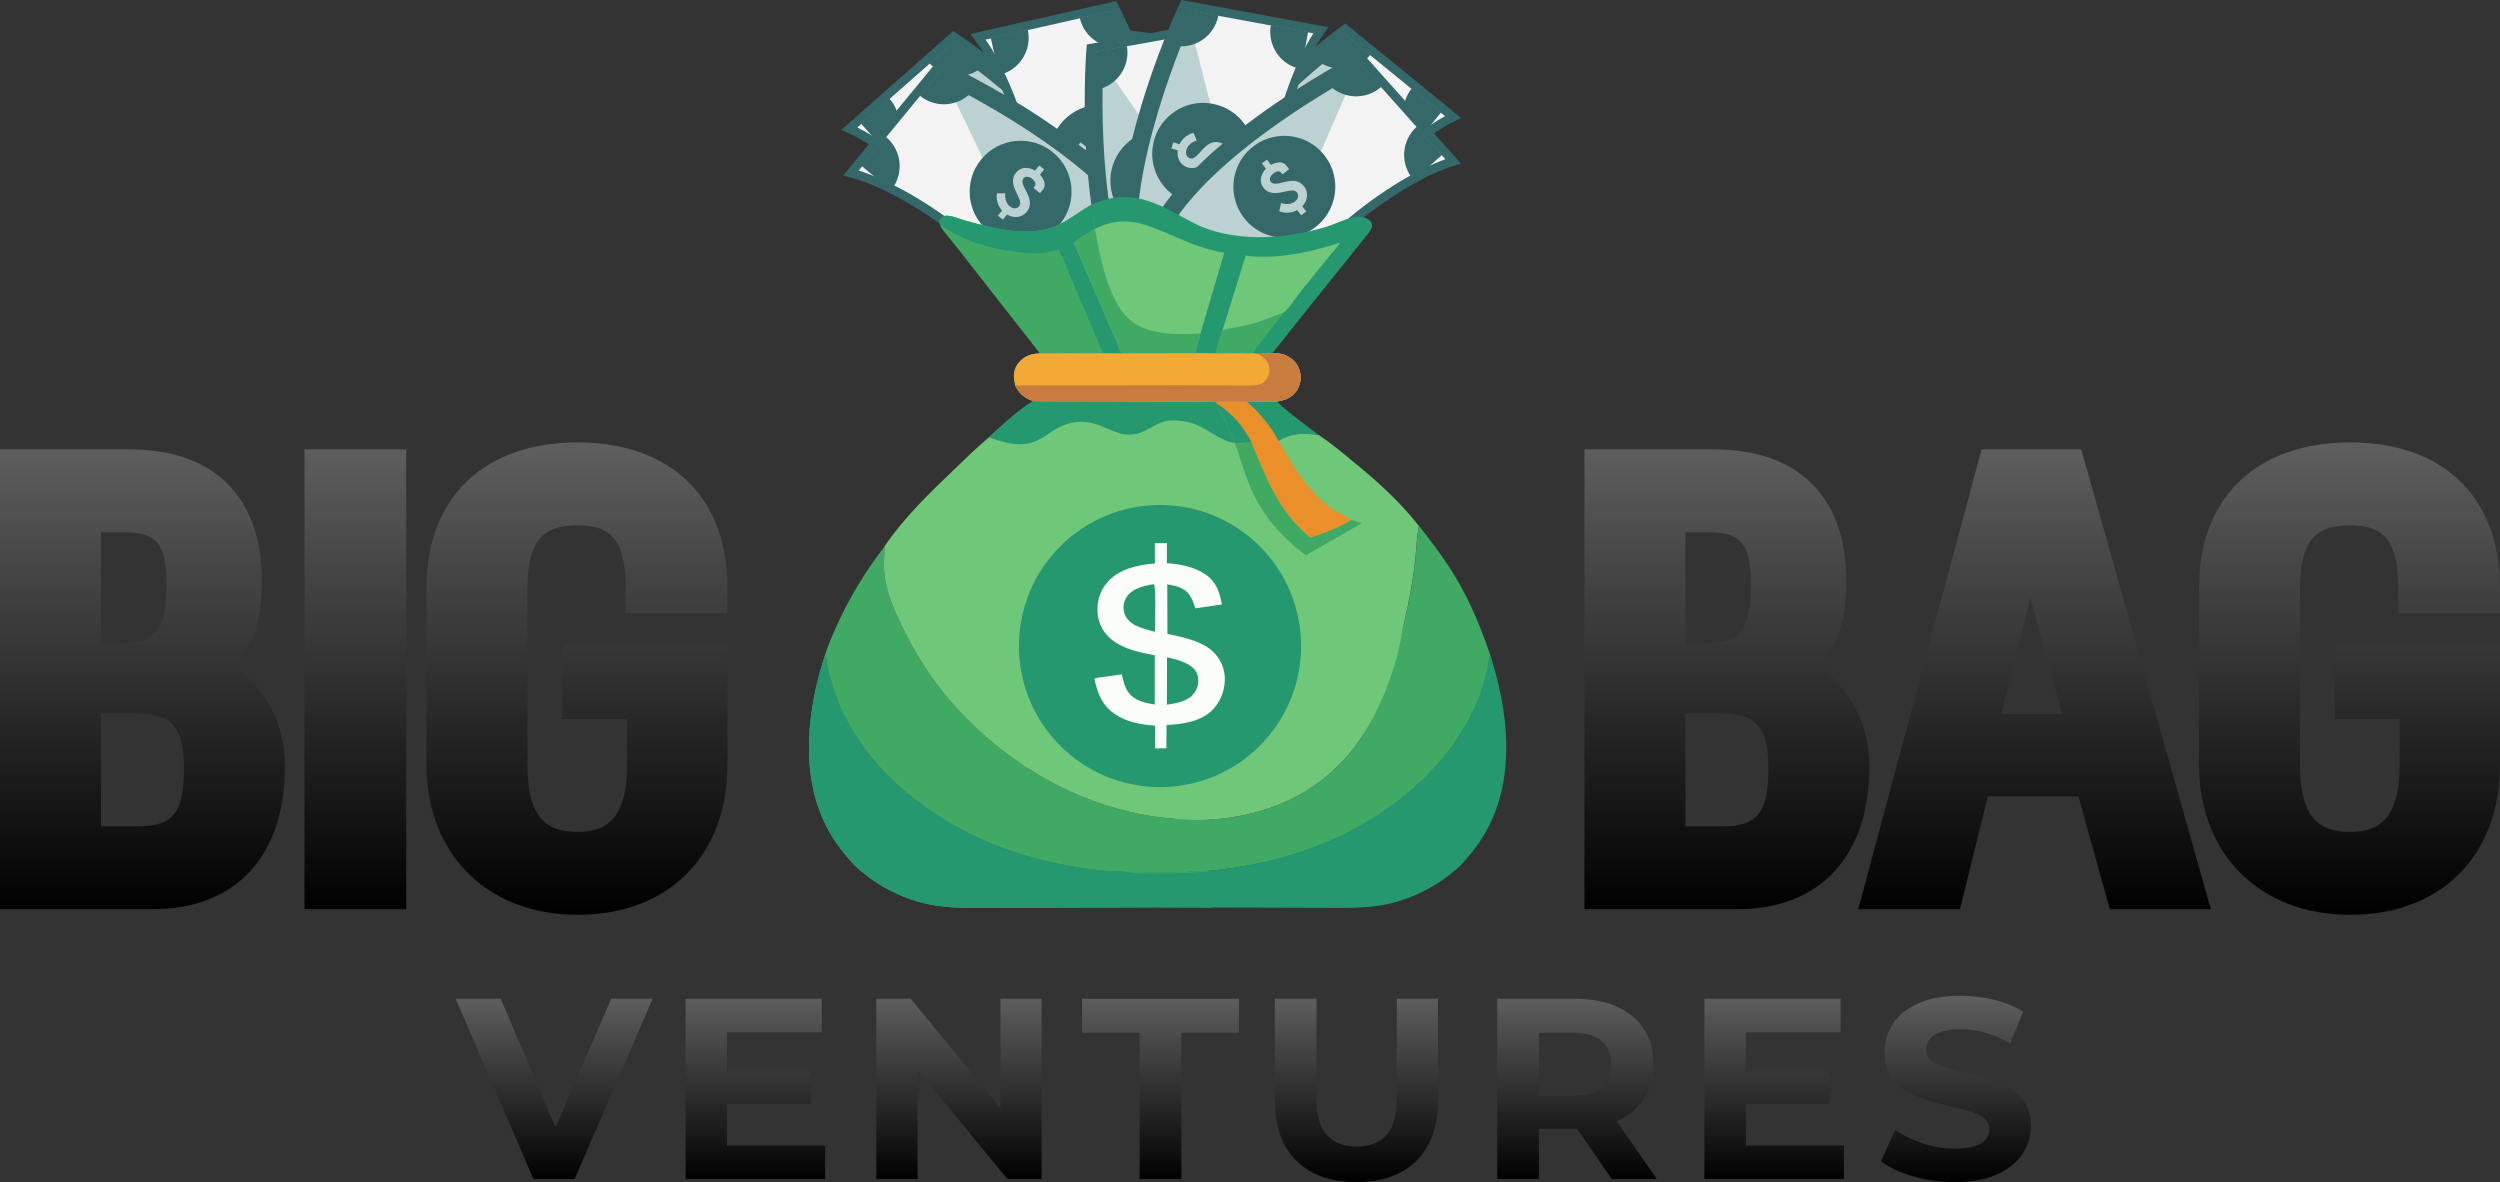 <?xml version="1.0" encoding="UTF-8"?><svg xmlns="http://www.w3.org/2000/svg" xmlns:xlink="http://www.w3.org/1999/xlink" viewBox="0 0 850 401.91"><rect x="0" y="0" width="850" height="401.91" fill="#333333" stroke="none"/><defs><style>.cls-1{fill:url(#Degradado_sin_nombre_55-5);}.cls-2{fill:url(#Degradado_sin_nombre_55-7);}.cls-3{fill:#ea8f2a;}.cls-4{fill:#6fc77a;}.cls-5{fill:url(#Degradado_sin_nombre_55-3);}.cls-6{fill:#356869;}.cls-7{fill:url(#Degradado_sin_nombre_55-6);}.cls-8{fill:#c87c3f;}.cls-9{fill:#f2a936;}.cls-10{isolation:isolate;}.cls-11{fill:url(#Degradado_sin_nombre_55-9);}.cls-12{fill:#40aa65;}.cls-13{fill:url(#Degradado_sin_nombre_55-2);}.cls-14{fill:#25986f;}.cls-15{mix-blend-mode:multiply;}.cls-16{fill:url(#Degradado_sin_nombre_55);}.cls-17{fill:#fbfdfb;}.cls-18{fill:url(#Degradado_sin_nombre_55-4);}.cls-19{fill:url(#Degradado_sin_nombre_55-8);}.cls-20{fill:#bcd1d1;}.cls-21{fill:#f3f3f3;}</style><linearGradient id="Degradado_sin_nombre_55" x1="425" y1="311.03" x2="425" y2="104.87" gradientUnits="userSpaceOnUse"><stop offset="0" stop-color="#000"/><stop offset="1" stop-color="#7a7a7a"/></linearGradient><linearGradient id="Degradado_sin_nombre_55-2" x1="422.71" y1="401.91" x2="422.71" y2="320.58" xlink:href="#Degradado_sin_nombre_55"/><linearGradient id="Degradado_sin_nombre_55-3" x1="422.71" y1="401.91" x2="422.71" y2="320.58" xlink:href="#Degradado_sin_nombre_55"/><linearGradient id="Degradado_sin_nombre_55-4" x1="422.71" y1="401.91" x2="422.71" y2="320.58" xlink:href="#Degradado_sin_nombre_55"/><linearGradient id="Degradado_sin_nombre_55-5" x1="422.71" y1="401.91" x2="422.71" y2="320.58" xlink:href="#Degradado_sin_nombre_55"/><linearGradient id="Degradado_sin_nombre_55-6" x1="422.71" y1="401.91" x2="422.71" y2="320.58" xlink:href="#Degradado_sin_nombre_55"/><linearGradient id="Degradado_sin_nombre_55-7" x1="422.71" y1="401.91" x2="422.71" y2="320.58" xlink:href="#Degradado_sin_nombre_55"/><linearGradient id="Degradado_sin_nombre_55-8" x1="422.71" y1="401.91" x2="422.71" y2="320.58" xlink:href="#Degradado_sin_nombre_55"/><linearGradient id="Degradado_sin_nombre_55-9" x1="422.71" y1="401.91" x2="422.71" y2="320.58" xlink:href="#Degradado_sin_nombre_55"/></defs><g class="cls-10"><g id="Capa_1"><path class="cls-16" d="M0,152.78h44.06c27.95,0,45.01,15.4,45.01,45.01,0,14.69-4.03,22.98-9,28.9,8.76,6.63,16.82,17.77,16.82,33.88,0,30.09-16.35,48.56-45.01,48.56H0v-156.35ZM40.98,218.64c11.13,0,15.64-3.55,15.64-19.43,0-13.74-2.84-18.24-14.45-18.24h-7.82v37.67h6.63ZM47.14,280.94c11.84,0,15.4-4.97,15.4-19.66s-4.5-18.71-16.58-18.71h-11.61v38.38h12.79Z"/><path class="cls-16" d="M103.53,152.78h34.59v156.35h-34.59v-156.35Z"/><path class="cls-16" d="M144.99,259.86v-59.93c0-31.75,20.61-49.51,51.41-49.51s50.93,17.77,50.93,49.51v8.53h-34.59v-8.76c0-17.53-6.4-21.09-16.35-21.09-10.66,0-17.06,4.03-17.06,21.32v59.93c0,18.48,6.63,22.98,17.06,22.98,9.48,0,16.82-4.03,16.82-22.98v-15.4h-22.03v-25.35h56.15v40.75c0,31.27-20.14,51.17-50.93,51.17s-51.41-20.61-51.41-51.17Z"/><path class="cls-16" d="M538.71,152.78h44.06c27.96,0,45.01,15.4,45.01,45.01,0,14.69-4.03,22.98-9,28.9,8.76,6.63,16.82,17.77,16.82,33.88,0,30.09-16.35,48.56-45.01,48.56h-51.88v-156.35ZM579.7,218.64c11.13,0,15.63-3.55,15.63-19.43,0-13.74-2.84-18.24-14.45-18.24h-7.82v37.67h6.63ZM585.85,280.94c11.85,0,15.4-4.97,15.4-19.66s-4.5-18.71-16.58-18.71h-11.61v38.38h12.79Z"/><path class="cls-16" d="M673.74,152.78h33.88l44.06,156.35h-34.35l-10.66-38.38h-30.8l-9.48,38.38h-34.59l41.93-156.35ZM701.22,242.8l-10.9-39.56-9.95,39.56h20.85Z"/><path class="cls-16" d="M747.66,259.86v-59.93c0-31.75,20.61-49.51,51.41-49.51s50.93,17.77,50.93,49.51v8.53h-34.59v-8.76c0-17.53-6.4-21.09-16.35-21.09-10.66,0-17.06,4.03-17.06,21.32v59.93c0,18.48,6.63,22.98,17.06,22.98,9.48,0,16.82-4.03,16.82-22.98v-15.4h-22.03v-25.35h56.15v40.75c0,31.27-20.14,51.17-50.93,51.17s-51.41-20.61-51.41-51.17Z"/><path class="cls-13" d="M181.37,400.87l-26.43-61.27h15.31l23.11,54.26h-9.01l23.46-54.26h14.09l-26.52,61.27h-14Z"/><path class="cls-5" d="M247.19,389.49h33.35v11.38h-47.44v-61.27h46.3v11.38h-32.21v38.51ZM246.14,364.28h29.49v11.03h-29.49v-11.03Z"/><path class="cls-18" d="M297.95,400.87v-61.27h11.73l36.15,44.11h-5.69v-44.11h14v61.27h-11.64l-36.23-44.11h5.69v44.11h-14Z"/><path class="cls-1" d="M387.48,400.87v-49.71h-19.6v-11.55h53.39v11.55h-19.61v49.71h-14.18Z"/><path class="cls-7" d="M461.18,401.91c-8.69,0-15.49-2.42-20.39-7.26-4.9-4.84-7.35-11.75-7.35-20.74v-34.31h14.18v33.78c0,5.84,1.19,10.04,3.59,12.6,2.39,2.57,5.75,3.85,10.07,3.85s7.67-1.28,10.06-3.85c2.39-2.57,3.59-6.77,3.59-12.6v-33.78h14v34.31c0,8.99-2.45,15.9-7.35,20.74-4.9,4.85-11.7,7.26-20.39,7.26Z"/><path class="cls-2" d="M509.05,400.87v-61.27h26.52c5.48,0,10.21.89,14.18,2.67s7.03,4.33,9.19,7.66c2.16,3.32,3.24,7.29,3.24,11.9s-1.08,8.47-3.24,11.77c-2.16,3.3-5.22,5.82-9.19,7.57-3.97,1.75-8.69,2.63-14.18,2.63h-18.64l6.3-6.21v23.28h-14.18ZM523.23,379.16l-6.3-6.65h17.85c4.38,0,7.64-.95,9.8-2.84,2.16-1.9,3.24-4.51,3.24-7.83s-1.08-6.01-3.24-7.88c-2.16-1.87-5.43-2.8-9.8-2.8h-17.85l6.3-6.74v34.74ZM548,400.87l-15.32-22.23h15.14l15.49,22.23h-15.32Z"/><path class="cls-19" d="M593.59,389.49h33.35v11.38h-47.44v-61.27h46.3v11.38h-32.21v38.51ZM592.54,364.28h29.49v11.03h-29.49v-11.03Z"/><path class="cls-11" d="M664.49,401.91c-4.9,0-9.6-.65-14.09-1.97-4.49-1.31-8.11-3.02-10.85-5.12l4.81-10.68c2.63,1.87,5.73,3.4,9.32,4.59,3.59,1.2,7.22,1.8,10.9,1.8,2.8,0,5.06-.28,6.78-.83,1.72-.55,2.99-1.33,3.81-2.32.82-.99,1.23-2.13,1.23-3.41,0-1.63-.64-2.93-1.92-3.89-1.29-.96-2.98-1.75-5.08-2.36-2.1-.61-4.42-1.19-6.96-1.75-2.54-.55-5.08-1.24-7.62-2.06-2.54-.82-4.86-1.87-6.96-3.15-2.1-1.28-3.81-2.97-5.12-5.08-1.31-2.1-1.97-4.78-1.97-8.05,0-3.5.95-6.7,2.85-9.58,1.9-2.89,4.75-5.19,8.58-6.91,3.82-1.72,8.62-2.58,14.4-2.58,3.85,0,7.64.45,11.38,1.36,3.73.91,7.03,2.26,9.89,4.07l-4.38,10.77c-2.86-1.63-5.72-2.85-8.58-3.63-2.86-.79-5.66-1.18-8.4-1.18s-4.99.32-6.74.96c-1.75.64-3.01,1.47-3.76,2.49-.76,1.02-1.14,2.2-1.14,3.55,0,1.58.64,2.84,1.93,3.81,1.28.96,2.97,1.74,5.08,2.32,2.1.59,4.42,1.17,6.96,1.75,2.54.59,5.08,1.26,7.61,2.01,2.54.76,4.86,1.78,6.96,3.06,2.1,1.29,3.81,2.98,5.12,5.08,1.31,2.1,1.97,4.76,1.97,7.96,0,3.44-.96,6.6-2.89,9.45-1.92,2.86-4.8,5.16-8.62,6.91-3.82,1.75-8.65,2.63-14.48,2.63Z"/><path class="cls-20" d="M387.42,85.77l-32.92,29.04c-28.07-55.65-63.04-71.46-63.04-71.46l32.91-29.04s55.87,37.89,63.05,71.46Z"/><path class="cls-6" d="M353.58,119.63l-1.75-3.46c-27.19-53.9-61.27-69.92-61.61-70.08l-4.2-1.92,38.11-33.64,1.92,1.3c2.32,1.58,56.95,38.96,64.29,73.31l.37,1.71-37.14,32.77ZM296.68,42.75c9.88,5.76,36.11,24.14,58.73,67.27l28.68-25.3c-7.42-28.19-49.96-59.8-59.5-66.6l-27.91,24.63Z"/><g class="cls-15"><path class="cls-21" d="M354.51,114.81c-28.07-55.65-63.04-71.46-63.04-71.46l32.91-29.04"/></g><path class="cls-6" d="M316.03,21.5c4.7,5.33,12.83,5.84,18.16,1.14l-8.51-9.65-9.65,8.51Z"/><path class="cls-6" d="M379.07,92.96c-4.7-5.33-4.19-13.46,1.14-18.17l8.51,9.65-9.65,8.51Z"/><path class="cls-6" d="M302.41,33.51c4.7,5.33,4.19,13.46-1.14,18.16l-8.51-9.65,9.65-8.51Z"/><path class="cls-6" d="M365.46,104.97c-4.7-5.33-12.83-5.84-18.17-1.14l8.51,9.65,9.65-8.51Z"/><path class="cls-6" d="M356.15,72.19c7.18-6.33,7.86-17.28,1.53-24.46-6.33-7.17-17.28-7.86-24.46-1.53-7.18,6.33-7.86,17.28-1.53,24.45,6.33,7.18,17.28,7.86,24.46,1.53Z"/><path class="cls-20" d="M339.51,58.91s-.9,2.67.78,4.58c.93,1.05,2.2,1.36,3.16.51,2.25-1.99-3.38-7.82.81-11.51,1.82-1.61,4.39-1.32,6.45.39l1.69-1.49,1.43,1.62-1.69,1.49c1.03,1.54,1.75,3.82.19,5.2l-1.2,1.06-1.89-2.15.58-.51c.6-.53.33-1.65-.43-2.5-.96-1.09-2.21-1.41-2.98-.74-2.31,2.03,3.61,7.61-.77,11.48-1.8,1.59-4.55,1.62-6.7-.19l-1.69,1.49-1.43-1.62,1.67-1.48c-1.98-2.97-.82-6.06-.82-6.06l2.84.43Z"/><path class="cls-20" d="M396.4,111.25l-43.48-6.04c23.91-57.56,13.11-94.39,13.11-94.39l43.48,6.04s7.67,67.07-13.11,94.39Z"/><path class="cls-6" d="M397.72,114.46l-49.05-6.81,1.49-3.58c23.16-55.75,13.1-92.04,13-92.4l-1.28-4.43,50.35,6.99.26,2.31c.32,2.79,7.56,68.59-13.7,96.54l-1.06,1.39ZM357.15,102.78l37.88,5.26c16.54-24,12.79-76.87,11.73-88.53l-36.86-5.12c2.07,11.24,5.22,43.12-12.75,88.39Z"/><g class="cls-15"><path class="cls-21" d="M352.93,105.21c23.91-57.56,13.11-94.39,13.11-94.39l43.48,6.04"/></g><path class="cls-6" d="M398.62,15.21c-.98,7.04,3.94,13.54,10.98,14.52l1.77-12.75-12.75-1.77Z"/><path class="cls-6" d="M385.51,109.6c.98-7.04,7.48-11.95,14.52-10.98l-1.77,12.75-12.75-1.77Z"/><path class="cls-6" d="M380.63,12.72c-.98,7.04-7.47,11.95-14.52,10.98l1.77-12.75,12.75,1.77Z"/><path class="cls-6" d="M367.53,107.1c.98-7.04-3.94-13.54-10.98-14.52l-1.77,12.75,12.75,1.77Z"/><path class="cls-6" d="M386.32,78.68c9.48,1.32,18.23-5.3,19.55-14.78,1.31-9.48-5.3-18.23-14.78-19.54-9.48-1.32-18.23,5.3-19.54,14.77-1.32,9.48,5.3,18.23,14.78,19.55Z"/><path class="cls-20" d="M385.52,57.46s-2.62,1.06-2.97,3.58c-.19,1.39.41,2.55,1.68,2.73,2.98.41,3.73-7.66,9.26-6.89,2.4.33,3.87,2.47,3.91,5.15l2.23.31-.3,2.14-2.23-.31c-.49,1.79-1.75,3.82-3.82,3.53l-1.58-.22.39-2.83.77.11c.79.11,1.46-.83,1.62-1.95.2-1.44-.37-2.6-1.38-2.74-3.05-.42-3.42,7.7-9.2,6.9-2.38-.33-4.2-2.39-4.22-5.21l-2.23-.31.3-2.14,2.21.31c.96-3.44,4.06-4.58,4.06-4.58l1.52,2.44Z"/><path class="cls-20" d="M398.85,96.76l-42.82,9.65c2.12-62.3-20.95-92.96-20.95-92.96l42.82-9.65s30.79,60.08,20.95,92.96Z"/><path class="cls-6" d="M352.91,110.19l.13-3.88c2.06-60.34-20.13-90.76-20.36-91.06l-2.76-3.7L379.51.37l1.06,2.07c1.28,2.5,31.22,61.54,21.16,95.19l-.5,1.68-48.31,10.89ZM339.95,15.43c5.89,9.79,20.07,38.53,19.18,87.22l37.31-8.41c7.03-28.27-15.08-76.45-20.18-86.99l-36.31,8.18Z"/><g class="cls-15"><path class="cls-21" d="M356.03,106.42c2.12-62.3-20.95-92.96-20.95-92.96l42.82-9.65"/></g><path class="cls-6" d="M367.13,6.09c1.56,6.93,8.45,11.29,15.39,9.72l-2.83-12.55-12.56,2.83Z"/><path class="cls-6" d="M388.08,99.05c-1.56-6.93,2.79-13.82,9.72-15.38l2.83,12.55-12.55,2.83Z"/><path class="cls-6" d="M349.42,10.08c1.56,6.93-2.79,13.82-9.72,15.38l-2.83-12.55,12.55-2.83Z"/><path class="cls-6" d="M370.37,103.04c-1.56-6.93-8.45-11.29-15.38-9.73l2.83,12.56,12.55-2.83Z"/><path class="cls-6" d="M377.95,69.83c9.34-2.1,15.2-11.38,13.1-20.71-2.11-9.33-11.38-15.19-20.71-13.09-9.34,2.1-15.2,11.37-13.09,20.71,2.1,9.34,11.38,15.2,20.71,13.09Z"/><path class="cls-20" d="M369.69,50.2s-2.08,1.91-1.52,4.39c.31,1.37,1.28,2.25,2.53,1.96,2.93-.66.8-8.48,6.24-9.71,2.36-.53,4.49.95,5.47,3.44l2.2-.5.48,2.1-2.2.5c.17,1.85-.3,4.19-2.33,4.65l-1.56.35-.63-2.79.76-.17c.78-.18,1.08-1.29.83-2.4-.32-1.42-1.26-2.3-2.26-2.08-3,.68-.49,8.41-6.19,9.7-2.34.53-4.77-.77-5.78-3.39l-2.2.49-.48-2.1,2.17-.49c-.31-3.56,2.19-5.71,2.19-5.71l2.28,1.75Z"/><path class="cls-20" d="M393.42,84.65l-27.89,33.89c-36.55-50.49-73.58-60.55-73.58-60.55l27.89-33.9s61.18,28.55,73.59,60.55Z"/><path class="cls-6" d="M365.37,123.44l-2.28-3.14c-35.52-49.07-71.58-59.32-71.94-59.41l-4.47-1.21,32.31-39.27,2.1.98c2.54,1.19,62.41,29.43,75.11,62.18l.63,1.63-31.47,38.24ZM297,56.57c10.66,4.12,39.48,18.11,68.66,57.1l24.3-29.54c-11.79-26.63-58.82-51.11-69.32-56.31l-23.65,28.74Z"/><g class="cls-15"><path class="cls-21" d="M365.52,118.55c-36.55-50.49-73.58-60.55-73.58-60.55l27.89-33.9"/></g><path class="cls-6" d="M312.73,32.52c5.49,4.52,13.6,3.73,18.12-1.76l-9.94-8.18-8.18,9.94Z"/><path class="cls-6" d="M386.31,93.07c-5.49-4.52-6.28-12.63-1.76-18.12l9.94,8.18-8.18,9.94Z"/><path class="cls-6" d="M301.19,46.54c5.49,4.51,6.28,12.63,1.76,18.12l-9.94-8.18,8.18-9.94Z"/><path class="cls-6" d="M374.78,107.09c-5.49-4.52-13.6-3.73-18.11,1.76l9.94,8.18,8.18-9.94Z"/><path class="cls-6" d="M360.39,76.2c6.08-7.39,5.02-18.31-2.37-24.39-7.39-6.08-18.31-5.02-24.39,2.37-6.08,7.39-5.02,18.31,2.37,24.39,7.39,6.08,18.31,5.02,24.39-2.37Z"/><path class="cls-20" d="M341.82,65.72s-.47,2.78,1.5,4.4c1.08.89,2.39.99,3.2,0,1.91-2.32-4.57-7.19-1.03-11.49,1.54-1.87,4.13-2,6.43-.64l1.43-1.74,1.67,1.37-1.43,1.74c1.27,1.36,2.34,3.49,1.01,5.1l-1.02,1.23-2.21-1.82.49-.6c.51-.62.06-1.68-.82-2.4-1.12-.92-2.41-1.04-3.05-.25-1.96,2.38,4.77,6.94,1.06,11.45-1.52,1.85-4.23,2.32-6.65.87l-1.43,1.74-1.67-1.37,1.42-1.72c-2.42-2.62-1.78-5.86-1.78-5.86l2.88-.02Z"/><path class="cls-20" d="M397.1,85.65l34.03,27.72c25.86-56.71,60.19-73.88,60.19-73.88l-34.03-27.73s-54.34,40.06-60.19,73.88Z"/><path class="cls-6" d="M393.85,86.87l.3-1.73c5.99-34.61,59.1-74.12,61.36-75.78l1.87-1.38,39.41,32.11-4.12,2.08c-.33.17-33.76,17.52-58.81,72.45l-1.61,3.53-38.4-31.28ZM457.23,15.58c-9.26,7.17-50.53,40.42-56.84,68.88l29.65,24.16c20.9-43.99,46.4-63.39,56.04-69.53l-28.85-23.51Z"/><g class="cls-15"><path class="cls-21" d="M431.13,113.38c25.86-56.71,60.19-73.88,60.19-73.88l-34.03-27.73"/></g><path class="cls-6" d="M465.91,18.62c-4.49,5.51-12.6,6.34-18.1,1.85l8.13-9.98,9.98,8.13Z"/><path class="cls-6" d="M405.73,92.5c4.49-5.51,3.66-13.62-1.85-18.11l-8.13,9.98,9.98,8.13Z"/><path class="cls-6" d="M479.99,30.09c-4.49,5.51-3.66,13.62,1.85,18.11l8.13-9.98-9.98-8.13Z"/><path class="cls-6" d="M419.8,103.97c4.49-5.51,12.6-6.34,18.11-1.85l-8.13,9.98-9.98-8.13Z"/><path class="cls-6" d="M427.82,70.85c-7.42-6.05-8.53-16.96-2.49-24.38,6.04-7.42,16.96-8.53,24.38-2.49,7.42,6.04,8.53,16.96,2.49,24.37-6.04,7.42-16.96,8.53-24.38,2.49Z"/><path class="cls-20" d="M446.74,56.38s1.28,3.04-.59,6.09l1.73,1.41-1.36,1.67-1.75-1.42c-2.08,1.9-4.83,1.97-6.69.46-4.53-3.69,1.17-9.49-1.22-11.44-.79-.64-2.03-.28-2.95.85-.72.88-.95,2.01-.33,2.51l.6.49-1.81,2.22-1.24-1.01c-1.62-1.32-.99-3.62-.02-5.2l-1.75-1.43,1.36-1.67,1.75,1.43c1.99-1.79,4.55-2.17,6.43-.64,4.32,3.52-1.07,9.57,1.26,11.47,1,.81,2.25.46,3.14-.63,1.61-1.97.6-4.61.6-4.61l2.82-.55Z"/><path class="cls-20" d="M389.13,111.46l43.21-7.74c-26.15-56.58-16.8-93.8-16.8-93.8l-43.21,7.74s-5.03,67.32,16.81,93.8Z"/><path class="cls-6" d="M386.82,113.37c-22.35-27.1-17.69-93.13-17.48-95.93l.17-2.31,50.04-8.96-1.11,4.48c-.09.37-8.71,37.02,16.62,91.82l1.63,3.52-48.75,8.73-1.11-1.35ZM411.81,13.63l-36.63,6.56c-.6,11.69-2.27,64.67,15.2,88l37.65-6.74c-19.73-44.52-17.84-76.5-16.21-87.82Z"/><g class="cls-15"><path class="cls-21" d="M432.33,103.72c-26.15-56.58-16.8-93.8-16.8-93.8l-43.21,7.74"/></g><path class="cls-6" d="M383.14,15.59c1.25,6.99-3.4,13.68-10.4,14.94l-2.27-12.67,12.67-2.27Z"/><path class="cls-6" d="M399.95,109.38c-1.25-7-7.94-11.65-14.94-10.4l2.27,12.67,12.67-2.27Z"/><path class="cls-6" d="M401.01,12.38c1.25,7,7.94,11.65,14.94,10.4l-2.27-12.67-12.67,2.27Z"/><path class="cls-6" d="M417.82,106.18c-1.25-7,3.4-13.68,10.4-14.94l2.27,12.67-12.67,2.27Z"/><path class="cls-6" d="M397.92,78.52c-9.42,1.69-18.42-4.58-20.11-14-1.68-9.42,4.58-18.42,14-20.11,9.42-1.69,18.42,4.58,20.11,14,1.69,9.42-4.58,18.42-14,20.11Z"/><path class="cls-20" d="M399.31,54.79s3.14,1.01,4.24,4.41l2.2-.4.38,2.12-2.22.4c.09,2.82-1.65,4.95-4.01,5.37-5.75,1.03-6.44-7.07-9.47-6.53-1,.18-1.53,1.36-1.27,2.79.2,1.12.9,2.03,1.69,1.89l.76-.14.51,2.82-1.57.28c-2.05.37-3.39-1.61-3.95-3.38l-2.22.4-.38-2.12,2.22-.4c-.06-2.68,1.32-4.87,3.7-5.3,5.49-.98,6.56,7.05,9.52,6.52,1.26-.23,1.82-1.41,1.57-2.79-.45-2.5-3.11-3.46-3.11-3.46l1.42-2.5Z"/><path class="cls-20" d="M386.11,97.08l43.17,7.96c-4.57-62.16,17.28-93.71,17.28-93.71l-43.17-7.96s-28.4,61.24-17.28,93.71Z"/><path class="cls-6" d="M383.84,99.71l-.57-1.66c-11.38-33.23,16.22-93.4,17.4-95.94l.98-2.11,49.99,9.23-2.62,3.81c-.21.31-21.19,31.58-16.76,91.79l.28,3.87-48.71-8.99ZM405.17,6.74c-4.68,10.74-24.88,59.75-16.75,87.72l37.61,6.94c-2.8-48.62,10.23-77.89,15.74-87.9l-36.6-6.75Z"/><g class="cls-15"><path class="cls-21" d="M429.28,105.04c-4.57-62.16,17.28-93.71,17.28-93.71l-43.17-7.96"/></g><path class="cls-6" d="M414.25,5.23c-1.29,6.99-8,11.61-14.99,10.32l2.33-12.66,12.66,2.33Z"/><path class="cls-6" d="M396.96,98.94c1.29-6.99-3.33-13.7-10.32-14.99l-2.33,12.65,12.66,2.34Z"/><path class="cls-6" d="M432.1,8.52c-1.29,6.99,3.33,13.7,10.32,14.99l2.34-12.66-12.66-2.33Z"/><path class="cls-6" d="M414.82,102.24c1.29-6.99,8-11.61,14.99-10.32l-2.33,12.66-12.66-2.33Z"/><path class="cls-6" d="M405.94,69.34c-9.41-1.74-15.63-10.77-13.9-20.18,1.74-9.41,10.77-15.63,20.18-13.89,9.41,1.74,15.63,10.77,13.9,20.18-1.74,9.41-10.77,15.63-20.18,13.9Z"/><path class="cls-20" d="M406.91,47.81s-2.75.63-3.5,3.06c-.41,1.34,0,2.58,1.22,2.96,2.87.88,4.9-6.97,10.23-5.33,2.32.71,3.43,3.05,3.04,5.7l2.16.66-.63,2.06-2.16-.66c-.77,1.69-2.34,3.49-4.33,2.88l-1.53-.47.84-2.73.74.23c.76.23,1.57-.58,1.91-1.67.43-1.39.04-2.62-.93-2.92-2.94-.9-4.6,7.06-10.19,5.35-2.29-.7-3.76-3.03-3.34-5.82l-2.15-.66.63-2.06,2.13.65c1.5-3.24,4.74-3.87,4.74-3.87l1.12,2.65Z"/><path class="cls-20" d="M391.07,84.76l29.2,32.77c34.54-51.89,71.15-63.39,71.15-63.39l-29.2-32.77s-60.01,30.93-71.15,63.39Z"/><path class="cls-6" d="M387.66,85.45l.57-1.66c11.4-33.22,70.12-63.8,72.61-65.08l2.06-1.06,33.83,37.97-4.42,1.39c-.36.11-35.99,11.77-69.55,62.19l-2.15,3.23-32.95-36.98ZM461.55,25.12c-10.29,5.61-56.31,31.91-67.05,58.99l25.45,28.56c27.62-40.11,55.87-55.22,66.36-59.76l-24.76-27.79Z"/><g class="cls-15"><path class="cls-21" d="M420.27,117.54c34.54-51.89,71.15-63.39,71.15-63.39l-29.2-32.77"/></g><path class="cls-6" d="M469.65,29.5c-5.31,4.73-13.44,4.26-18.17-1.05l9.61-8.56,8.56,9.61Z"/><path class="cls-6" d="M398.5,92.9c5.31-4.73,5.78-12.86,1.05-18.17l-9.61,8.56,8.56,9.61Z"/><path class="cls-6" d="M481.72,43.06c-5.31,4.73-5.78,12.86-1.05,18.17l9.61-8.56-8.56-9.61Z"/><path class="cls-6" d="M410.57,106.45c5.31-4.73,13.44-4.26,18.17,1.05l-9.61,8.56-8.56-9.61Z"/><path class="cls-6" d="M423.74,75.03c-6.37-7.15-5.73-18.1,1.41-24.46,7.14-6.36,18.1-5.73,24.46,1.41,6.37,7.15,5.74,18.1-1.41,24.46-7.15,6.37-18.1,5.73-24.47-1.41Z"/><path class="cls-20" d="M435.59,68.99s2.6,1.1,4.63-.43c1.12-.85,1.51-2.09.74-3.12-1.82-2.4-8.05,2.78-11.42-1.66-1.46-1.93-.99-4.48.87-6.41l-1.36-1.8,1.72-1.3,1.36,1.8c1.62-.92,3.94-1.46,5.2.2l.97,1.28-2.28,1.73-.47-.62c-.48-.64-1.62-.45-2.53.24-1.16.88-1.57,2.1-.95,2.91,1.86,2.45,7.86-3.03,11.38,1.63,1.45,1.91,1.28,4.66-.69,6.67l1.36,1.8-1.72,1.3-1.35-1.78c-3.11,1.75-6.11.37-6.11.37l.65-2.8Z"/><path class="cls-12" d="M505.21,218.65s1.56,4.35,2.11,6.17-3.44,4.35-3.44,4.35l-1.2-5.6,2.53-4.93Z"/><path class="cls-12" d="M371.15,69.55l1.16,8.25-7.16,4.67,16.18,37.69-6.27-.03h-21.5s-8.73-11.13-8.73-11.13l-18.2-23.26-4.41-5.53c-.96-1.18-2.1-2.34-2.63-3.79-.14-.53-.1-.98-.05-1.53.36-.71.66-.98,1.34-1.35,1.47-.82,5.89,1.09,7.56,1.55,9.61,2.63,22.15,5.87,31.53,1.34,3.92-1.89,7.39-4.72,11.18-6.88Z"/><path class="cls-14" d="M371.15,69.55l1.16,8.25-7.16,4.67,16.18,37.69-6.27-.03-10.5-24.63c-1.51-3.49-2.77-7.29-4.62-10.6l-.2.05c-1.78.44-3.6.94-5.42,1.1-3.26.3-6.63-.09-9.86-.55-6.31-.89-12.49-2.43-18.26-5.21-2.34-1.13-4.4-2.54-6.61-3.88-.14-.53-.1-.98-.05-1.53.36-.71.66-.98,1.34-1.35,1.47-.82,5.89,1.09,7.56,1.55,9.61,2.63,22.15,5.87,31.53,1.34,3.92-1.89,7.39-4.72,11.18-6.88Z"/><path class="cls-14" d="M371.15,69.55c7.51-3.3,13.82-3.4,21.45-.41,4.89,1.91,9.25,4.72,13.93,7.03,8.99,4.43,20.66,5.15,30.44,3.93,4.64-.58,9.44-1.6,13.91-2.97,3.33-1.02,7.22-3.17,10.65-3.37,1.72-.1,3.53.32,4.65,1.69.28.75.47,1.35.15,2.14-.51,1.22-1.59,2.36-2.41,3.39l-4.9,6.1-16.13,20.1-10.28,12.91-5.05.17-1.72-.17c-1.35.19-2.93.05-4.3.05l-8.27.02-6.94-.05-25,.06-16.18-37.69,7.16-4.67-1.16-8.25Z"/><path class="cls-12" d="M415.59,112.4c2.74-1.02,6.29-1.29,9.17-2.05,4.01-1.05,7.86-2.7,11.74-4.12l-10.67,13.85c-1.35.19-2.93.05-4.3.05l-8.27.02-6.94-.05,1.83-6.74,7.27-.75.16-.21Z"/><path class="cls-14" d="M408.17,113.36l7.27-.75c-.79,2.45-1.73,5-2.17,7.55l-6.94-.05,1.83-6.74Z"/><path class="cls-4" d="M423.53,86.84l.28.07c1.82.45,3.85.36,5.73.37,9.02.05,17.69-2.17,26.24-4.8l-13.13,16.1c-1.95,2.4-3.84,5.68-6.13,7.66-3.88,1.42-7.73,3.07-11.74,4.12-2.88.76-6.43,1.03-9.17,2.05l7.94-25.56Z"/><path class="cls-4" d="M372.32,77.8c5.58-2.86,11.2-3.23,17.15-1.31,7.18,2.31,13.74,6.1,21.02,8.12,1.81.5,3.89,1.15,5.77,1.28l-8.09,27.47-1.83,6.74-25,.06-16.18-37.69,7.16-4.67Z"/><path class="cls-12" d="M372.32,77.8c1.57,9.4,4.75,26.04,12.87,31.76,6.46,4.55,15.47,4.17,22.98,3.8l-1.83,6.74-25,.06-16.18-37.69,7.16-4.67Z"/><path class="cls-12" d="M506.45,222.79c0,.08,0,.16-.01.24-.11,1.1.07,2.79-.16,3.88-1.71,8.04-5.03,15.08-9.37,22.09-3.9,6.3-8.72,12-14.12,17.05-5.43,5.09-11.45,9.54-17.84,13.35-3.56,2.12-7.23,4.03-11,5.74-13.66,6.18-28.53,9.7-43.49,11-5.66.3-11.27.58-16.88.66-3.22-.06-6.4-.16-9.62-.3-2.42-.11-4.84-.22-7.28-.3-14.95-1.35-29.82-4.87-43.49-11.05-20.34-9.21-39.58-25.37-48.21-46.4-1.54-3.79-2.61-7.72-3.55-11.71-.33-1.4-.3-2.91-.82-4.23l-.08-.16c.93-3.13,2.31-6.18,3.63-9.18,4.34-9.84,10.14-19.35,16.71-27.85-.27,3.52-.52,7.45.03,10.97.91,5.8,3.33,11.35,5.91,16.6,4.29,8.77,9.46,17.1,15.81,24.55,18.99,22.32,46.76,38.32,76.31,40.6,3.9.3,7.64.33,11.54,0v.38c0,.07,6.52-.56,7.07-.64,2.73-.37,5.45-.88,8.13-1.55,6.15-1.53,12.11-3.87,17.58-7.08,6.38-3.75,12.03-8.67,16.62-14.48,7.2-9.1,11.57-20.05,14.53-31.19.94-3.54,1.79-7.09,2.68-10.64,1.49-5.89,2.66-11.87,3.52-17.88.14-.96.27-1.93.39-2.9.55-4.54.71-9.15,1.43-13.63,3.99,5.11,7.92,10.2,11.35,15.7,1.76,2.83,3.41,5.74,4.92,8.74,1.86,3.71,3.51,7.52,5.02,11.39.75,1.94,1.47,3.9,2.12,5.88.25.77.64,1.59.64,2.38Z"/><path class="cls-12" d="M412.53,308.47l-.88.08-18.06-.05-24.77.08-28.42.08c-8.49,0-17.24.49-25.56-1.4-9.07-2.09-17.62-6.71-24.35-13.11-3.82-4.12-7.06-8.3-9.59-13.33-9.04-17.89-6.38-39.86-.36-58.19l.08.16c.52,1.32.49,2.83.82,4.23.93,3.99,2.01,7.92,3.55,11.71,8.63,21.03,27.87,37.19,48.21,46.4,13.66,6.18,28.53,9.7,43.49,11.05v-.05c2.45.14,4.87.25,7.28.36,3.22.14,6.4.25,9.62.3,5.61-.08,11.21-.36,16.88-.66v.16c-.03,2.83-.41,6.35.14,9.1.3,1.29.99,2.14,1.92,3.08Z"/><path class="cls-14" d="M506.26,280.81c-2.53,5.03-5.77,9.21-9.59,13.33-6.71,6.4-15.26,11.02-24.33,13.11-8.36,1.9-17.07,1.4-25.59,1.4l-28.4-.08-6.71-.03-18.06-.05-24.77.08-28.42.08c-8.49,0-17.24.49-25.56-1.4-9.07-2.09-17.62-6.71-24.35-13.11-3.82-4.12-7.06-8.3-9.59-13.33-9.04-17.89-6.38-39.86-.36-58.19l.08.16c.52,1.32.49,2.83.82,4.23.93,3.99,2.01,7.92,3.55,11.71,8.63,21.03,27.87,37.19,48.21,46.4,13.66,6.18,28.53,9.7,43.49,11.05v-.05c2.45.14,4.87.25,7.28.36,3.22.14,6.4.25,9.62.3,5.61-.08,11.21-.36,16.88-.66v.05c14.95-1.35,29.82-4.87,43.49-11.05,20.34-9.21,39.58-25.37,48.21-46.4.36-.88.69-1.76,1.02-2.64.05-.08.08-.14.08-.22.33-.93.6-1.87.88-2.83.6-1.98,1.1-3.99,1.57-6.02.11-.49.19-.99.27-1.51.11-.93.22-1.87.58-2.72l.06-.16c6.05,18.33,8.69,40.3-.36,58.19Z"/><path class="cls-14" d="M423.91,136.58l10.18-.05c4.51,4.25,9.42,7.57,14.27,11.38-5.08-.69-9.12-.83-13.69,1.98-2.54-4.9-6.57-9.75-10.76-13.31Z"/><path class="cls-14" d="M503.18,236.09c-6.84,21.08-20.7,34.69-35.24,43.68-.14.11-.27.16-.41.25-18.58,10.78-40.41,14.84-57.07,16.27v-.11c14.95-1.35,29.82-4.87,43.49-11.05,20.34-9.21,39.58-25.37,48.21-46.4.36-.88.69-1.76,1.02-2.64Z"/><path class="cls-14" d="M506.56,222.79c-.19.93-.38,1.84-.58,2.72.11-.93.22-1.87.58-2.72Z"/><path class="cls-12" d="M471.49,230.32c1.04-1.9,1.81-4.12,2.5-6.35-.49,2.2-1.04,4.32-1.68,6.35h-.82Z"/><path class="cls-4" d="M458.76,155.83c-3.38-2.72-6.76-5.55-10.39-7.92-5.09-.69-9.13-.82-13.72,1.98-2.53-4.89-6.57-9.76-10.75-13.3l10.17-.05c1.04-.14,2.14-.44,3.13-.8,1.92-.71,3.44-2.2,4.29-4.07.96-2.12.91-4.4.05-6.54-.77-1.98-2.56-3.46-4.43-4.34-1.4-.66-3-.63-4.51-.69l-5.06.16-1.73-.19c-1.35.22-2.91.06-4.29.06l-8.27.03-6.93-.06-25.01.08-6.27-.06-21.5.03c-2.97.16-5.06.71-7.09,3.05-1.29,1.48-1.84,3.35-1.73,5.31l.44,2.56c1.4,2.91,3.16,4.18,6.1,5.33-5.42,3.35-10.31,8-15.01,12.29-4.01,3.3-7.75,7.04-11.52,10.64-8.38,8-17.4,16.69-23.89,26.28-.27,3.52-.52,7.45.03,10.97.91,5.8,3.33,11.35,5.91,16.6,4.29,8.77,9.46,17.1,15.81,24.55,18.99,22.32,46.76,38.32,76.31,40.6,0,0,4.59.69,11.54.38,5.19-.23,10.37-.97,15.41-2.24,6.24-1.57,12.28-3.98,17.81-7.29,6.47-3.87,12.15-8.96,16.74-14.94,6.86-8.94,11.2-19.38,14.31-30.07,1.26-4.31,1.8-8.83,2.85-13.19,1.41-5.9,2.5-11.88,3.29-17.9.03-.24.06-.48.09-.72.55-4.54.71-9.15,1.43-13.63-6.73-8.58-15.17-16.08-23.64-22.87Z"/><path class="cls-12" d="M425.52,150.39c4.34,10.53,8.56,21.67,17.04,29.66.84.79,2.09,2.26,3.14,2.71,4.55-1.67,9.54-3.38,13.64-5.97,1.09.06,2.59.76,3.66,1.1l-18.95,10.87c-2.5-1.57-4.64-3.65-6.78-5.67-5.43-5.12-9.45-10.97-12.33-17.86-1.99-4.77-3.33-9.7-5.09-14.53,1.83.18,3.83-.11,5.67-.3Z"/><path class="cls-3" d="M413.42,136.8c.79-.38,2.06-.26,2.94-.26l7.55.04c4.18,3.56,8.21,8.4,10.76,13.31,4.9,8.3,9.64,16.68,17.52,22.6,2.24,1.68,5.01,2.66,7.16,4.3-4.1,2.59-9.1,4.31-13.64,5.97-1.05-.45-2.29-1.92-3.14-2.71-8.48-7.99-12.7-19.13-17.04-29.66-1.83.19-3.83.48-5.67.3l-.21-.11c-.92-2.53-1.83-5.07-2.97-7.52-.91-1.94-2.66-3.83-3.06-5.92l-.2-.34Z"/><path class="cls-14" d="M413.61,137.14c5.3,3.29,9.06,7.75,11.91,13.25-1.83.19-3.83.48-5.67.3l-.21-.11c-.92-2.53-1.83-5.07-2.97-7.52-.91-1.94-2.66-3.83-3.06-5.92Z"/><path class="cls-14" d="M351.27,136.39l46.22.11,11.1.03c1.37,0,3.6-.26,4.83.28l.2.34c.4,2.09,2.15,3.98,3.06,5.92,1.14,2.44,2.06,4.98,2.97,7.52-4.91-.74-8.88-4.72-13.49-6.43-2.99-1.11-8.1-1.78-11.18-.59-2.21.85-4.2,2.23-6.36,3.18-5.77,2.54-9.44-.06-14.69-2.07-5.81-2.22-10.8-1.47-16,1.83-1.82,1.15-3.6,2.53-5.58,3.4-5.19,2.29-11.06.68-16.07-1.23,4.72-4.27,9.59-8.93,15-12.28Z"/><path class="cls-9" d="M427.56,120.25l5.05-.17c1.53.08,3.1.05,4.51.7,1.88.87,3.65,2.37,4.44,4.34.85,2.15.91,4.42-.06,6.54-.86,1.86-2.35,3.37-4.29,4.08-.98.36-2.07.65-3.11.79l-10.18.05-7.55-.04c-.88,0-2.15-.12-2.94.26-1.23-.54-3.46-.27-4.83-.28l-11.1-.03-46.22-.11c-2.93-1.16-4.69-2.42-6.08-5.34l-.44-2.54c-.12-1.96.44-3.81,1.73-5.3,2.03-2.33,4.13-2.89,7.08-3.06h21.5s6.27.02,6.27.02l25-.06,6.94.05,8.27-.02c1.38,0,2.95.14,4.3-.05l1.72.17Z"/><path class="cls-8" d="M427.56,120.25l5.05-.17c1.53.08,3.1.05,4.51.7,1.88.87,3.65,2.37,4.44,4.34.85,2.15.91,4.42-.06,6.54-.86,1.86-2.35,3.37-4.29,4.08-.98.36-2.07.65-3.11.79l-10.18.05-7.55-.04c-.88,0-2.15-.12-2.94.26-1.23-.54-3.46-.27-4.83-.28l-11.1-.03-46.22-.11c-2.93-1.16-4.69-2.42-6.08-5.34l57.04-.09,16.14.08c2.88.02,5.94.24,8.8-.12,1.4-.18,2.57-.78,3.41-1.93.94-1.27,1.19-2.73.91-4.29-.41-2.24-2.17-3.3-3.92-4.45Z"/><circle class="cls-14" cx="394.41" cy="219.66" r="47.96"/><path class="cls-17" d="M392.65,184.69l4.1-.06v6.85c4.49.3,9.39,1.24,13.14,3.85,3.69,2.58,4.79,5.98,5.55,10.18l-9.02,1.32c-.52-1.56-1.06-3.27-2.02-4.62-1.73-2.43-4.78-3.06-7.53-3.55l.06,16.86c5.06,1.1,11.14,2.23,15.16,5.74,2.55,2.22,4.18,5.53,4.34,8.91.18,3.86-1.19,7.96-3.81,10.8-4.05,4.39-10.33,5.25-15.98,5.52l-.07,7.93-3.84.04-.02-7.74c-4.62-.33-9.39-1.15-13.34-3.73-4.68-3.05-6.16-7.09-7.28-12.26.95-.38,2.14-.43,3.16-.58l6.17-.88c.45,2.03.96,4.29,2.16,6.02,2.1,3.02,5.67,3.67,9.04,4.26v-16.77c-5.05-.93-10.67-2.05-14.75-5.4-2.6-2.13-4.36-5.21-4.66-8.58-.35-3.93.61-7.69,3.2-10.72,3.99-4.67,10.4-6.04,16.24-6.5v-6.88Z"/><path class="cls-14" d="M396.79,223.45c3.06.76,6.59,1.53,8.95,3.75,1.16,1.09,1.65,2.48,1.67,4.05.03,2.45-.84,3.92-2.52,5.66-2.57,1.82-5.12,2.23-8.15,2.67l.05-16.14Z"/><path class="cls-14" d="M391.1,198.79l1.24-.13c.76.88.34,13.89.34,16.14-2.42-.61-4.58-1.18-6.83-2.26l-.22-.13c-1.62-.98-2.99-2.39-3.44-4.27-.43-1.8-.14-3.57.86-5.12,1.78-2.76,5.05-3.58,8.06-4.22Z"/><path class="cls-12" d="M410.46,296.13v.16c-1.65.14-3.27.27-4.84.36h-.05c-12.78.77-21.52.03-21.52.03l-.08-.19c3.22.14,6.4.25,9.62.3,5.61-.08,11.21-.36,16.88-.66Z"/></g></g></svg>